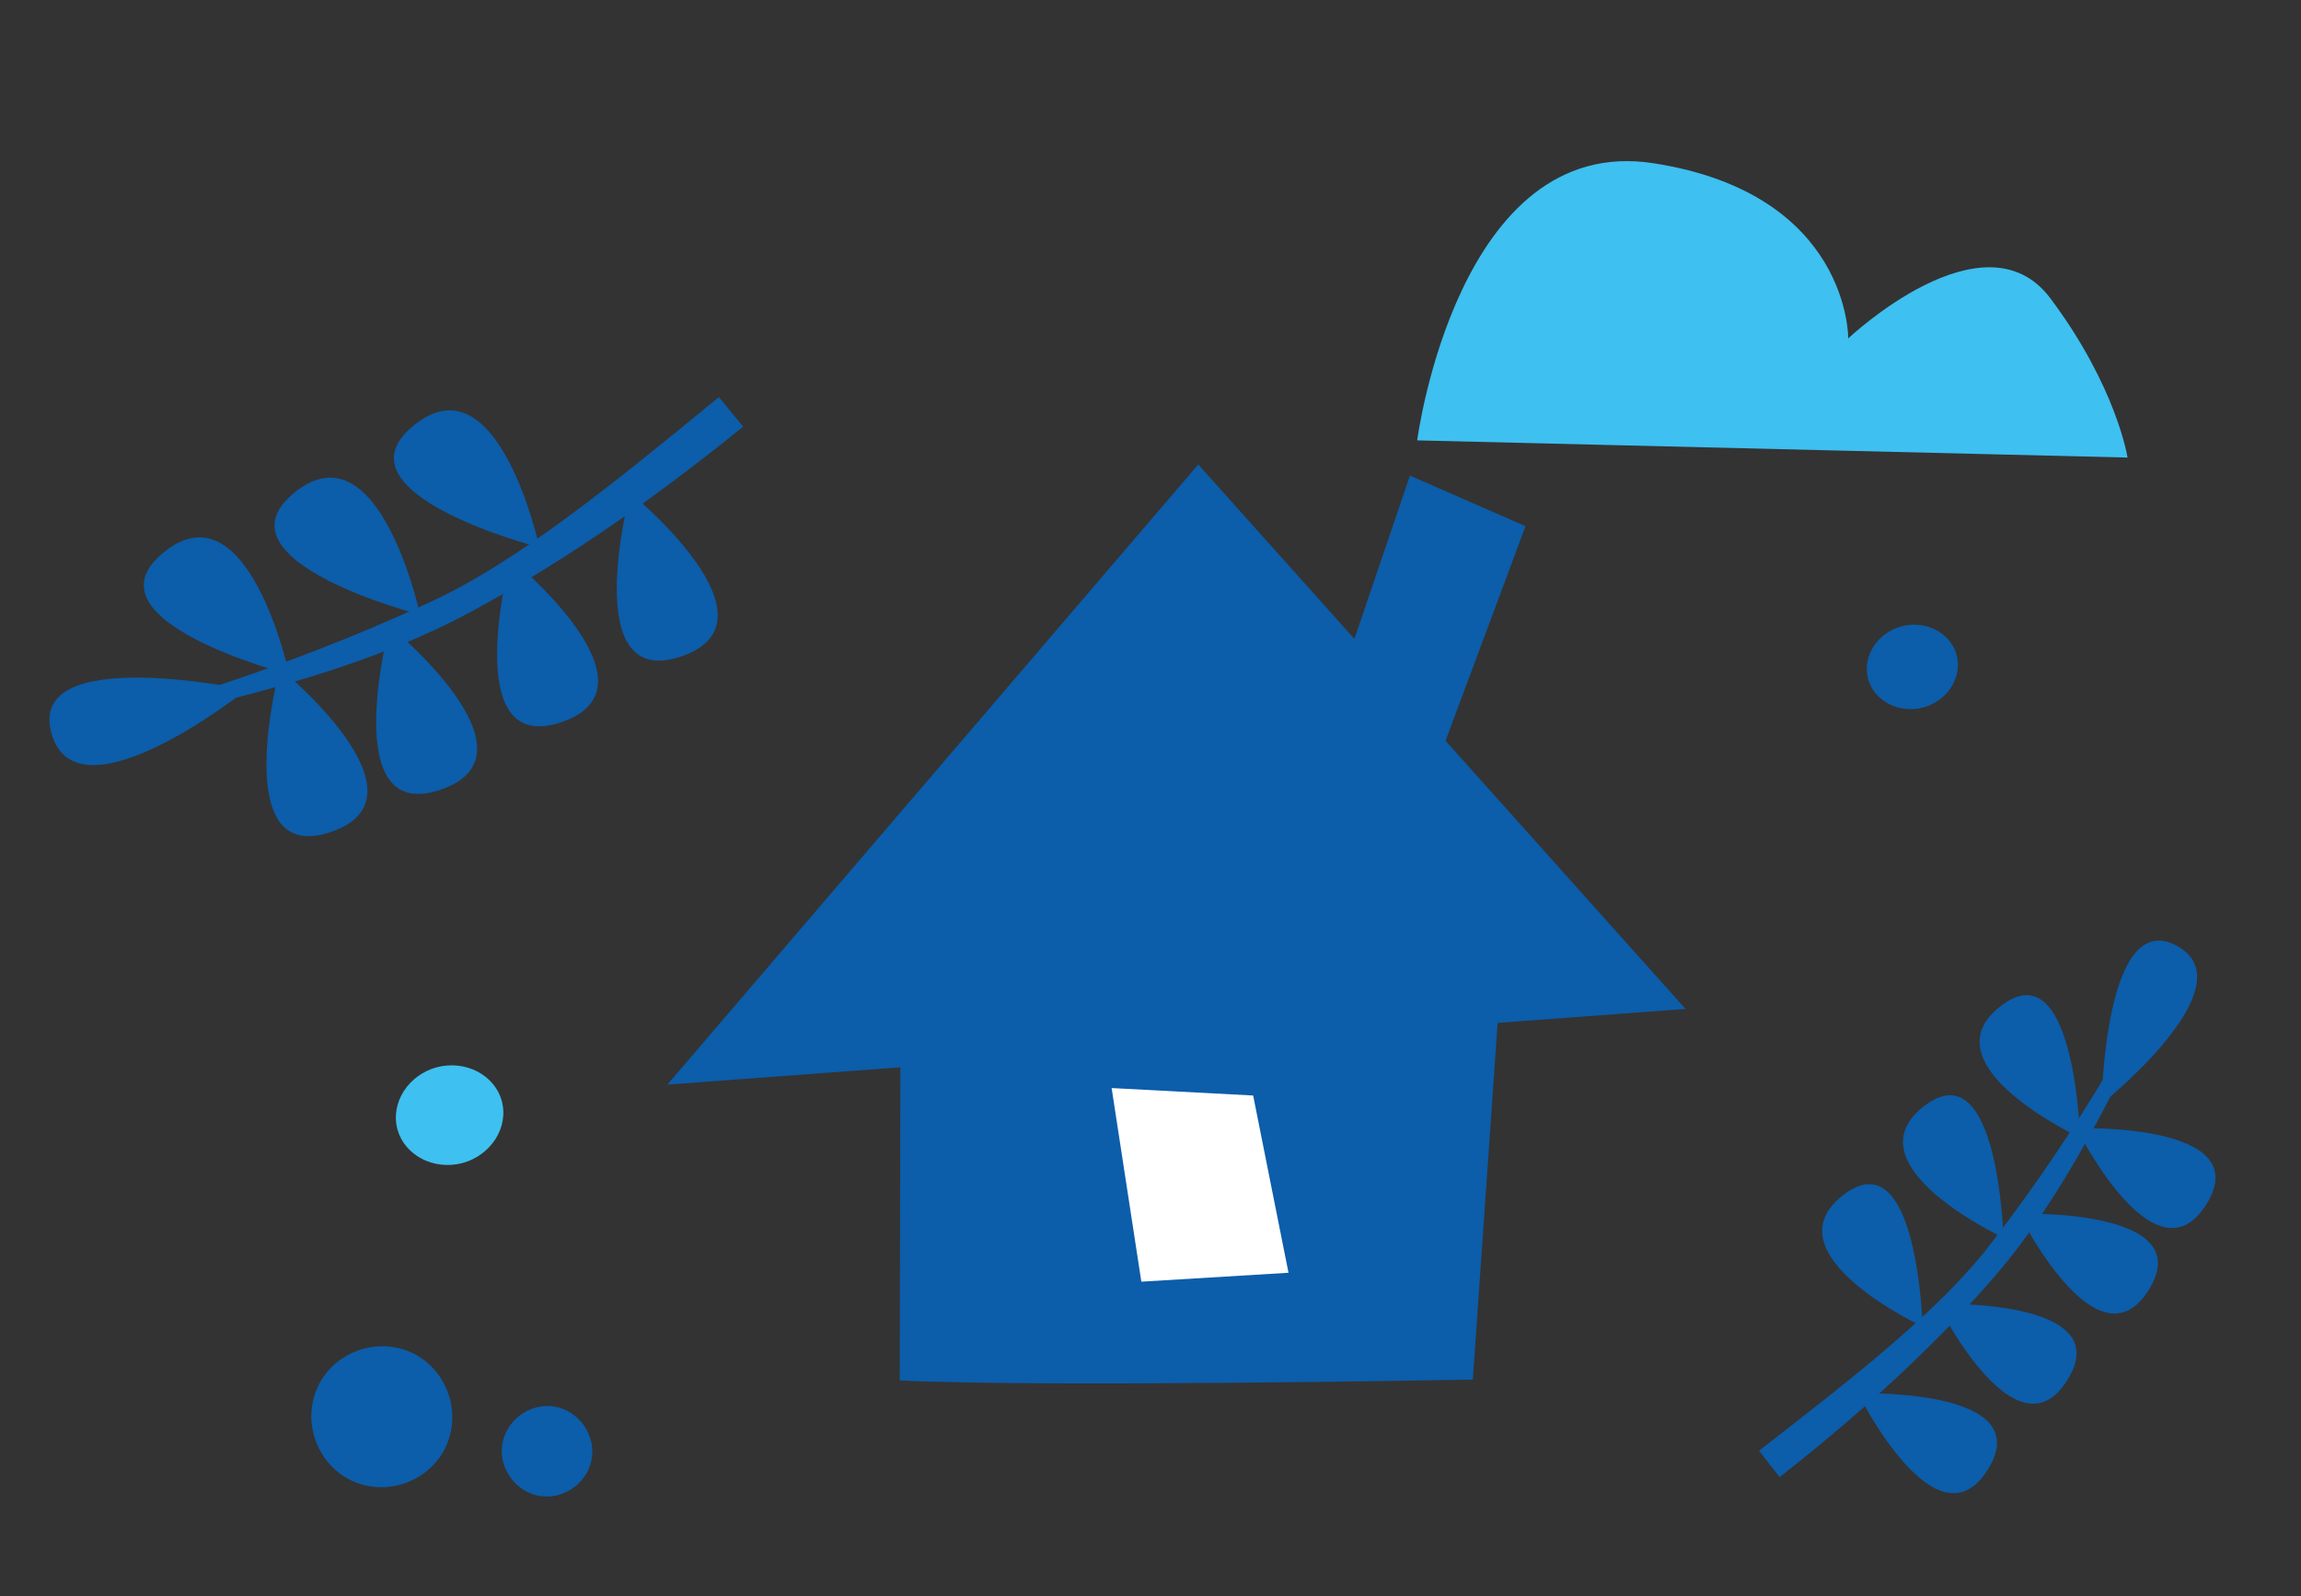 <svg width="431" height="299" viewBox="0 0 431 299" fill="none" xmlns="http://www.w3.org/2000/svg">
<rect x="0" y="0" width="431" height="299" fill="#333333" stroke="none"/>
<path d="M275.863 258.408C275.863 258.408 196.02 259.907 168.523 258.567L168.728 165.288L282.008 170.274L275.875 258.408H275.863Z" fill="#0C5DAA"/>
<path d="M315.717 188.979L224.448 87L125.001 203.154L315.717 188.979Z" fill="#0C5DAA"/>
<path d="M251.399 126.422L264.097 89.079L285.744 98.562L266.618 149.887" fill="#0C5DAA"/>
<path d="M234.728 205.198L208.22 203.801L213.785 240.066L241.35 238.396L234.728 205.198Z" fill="white"/>
<path d="M46.152 129.203C46.152 129.203 4.93 120.425 9.632 137.32C14.396 154.511 46.152 129.203 46.152 129.203Z" fill="#0C5DAA"/>
<path d="M52.4 125.147C52.4 125.147 42.537 162.588 62.084 155.801C81.631 149.014 52.4 125.147 52.4 125.147Z" fill="#0C5DAA"/>
<path d="M72.949 117.231C72.949 117.231 63.086 154.672 82.633 147.885C102.18 141.099 72.949 117.231 72.949 117.231Z" fill="#0C5DAA"/>
<path d="M95.601 104.571C95.601 104.571 85.738 142.012 105.285 135.225C124.833 128.438 95.601 104.571 95.601 104.571Z" fill="#0C5DAA"/>
<path d="M118.019 92.268C118.019 92.268 108.156 129.708 127.703 122.922C147.251 116.135 118.019 92.268 118.019 92.268Z" fill="#0C5DAA"/>
<path d="M54.184 126.321C54.184 126.321 14.848 116.231 30.696 103.43C46.544 90.628 54.184 126.321 54.184 126.321Z" fill="#0C5DAA"/>
<path d="M78.676 115.131C78.676 115.131 39.34 105.041 55.188 92.24C71.036 79.438 78.676 115.131 78.676 115.131Z" fill="#0C5DAA"/>
<path d="M101.037 102.531C101.037 102.531 61.701 92.442 77.549 79.64C93.397 66.838 101.037 102.531 101.037 102.531Z" fill="#0C5DAA"/>
<path d="M87.842 114.787C107.547 104.273 125.464 91.046 139.191 79.912L134.666 74.374C114.636 90.806 96.432 105.632 80.082 112.994C51.103 126.337 27.411 132.436 27.116 132.496L27.723 135.451C32.086 132.707 62.886 128.228 87.842 114.787Z" fill="#0C5DAA"/>
<path d="M393.643 206.774C393.643 206.774 394.193 169.823 407.716 177.144C421.48 184.574 393.643 206.774 393.643 206.774Z" fill="#0C5DAA"/>
<path d="M388.955 211.324C388.955 211.324 422.885 210.208 413.265 225.591C403.645 240.973 388.955 211.324 388.955 211.324Z" fill="#0C5DAA"/>
<path d="M378.173 227.34C378.173 227.34 412.104 226.224 402.484 241.607C392.864 256.99 378.173 227.34 378.173 227.34Z" fill="#0C5DAA"/>
<path d="M362.927 244.231C362.927 244.231 396.858 243.115 387.238 258.498C377.618 273.881 362.927 244.231 362.927 244.231Z" fill="#0C5DAA"/>
<path d="M348.029 260.989C348.029 260.989 381.959 259.873 372.339 275.256C362.719 290.639 348.029 260.989 348.029 260.989Z" fill="#0C5DAA"/>
<path d="M389.612 213.077C389.612 213.077 388.673 177.483 374.634 188.528C360.595 199.574 389.612 213.077 389.612 213.077Z" fill="#0C5DAA"/>
<path d="M375.261 231.827C375.261 231.827 374.322 196.233 360.283 207.278C346.244 218.324 375.261 231.827 375.261 231.827Z" fill="#0C5DAA"/>
<path d="M360.124 248.478C360.124 248.478 359.185 212.883 345.146 223.929C331.107 234.974 360.124 248.478 360.124 248.478Z" fill="#0C5DAA"/>
<path d="M373.177 239.596C360.34 254.385 345.534 267.116 333.334 276.674L329.485 271.724C347.444 257.813 363.673 245.15 373.16 232.612C390.228 210.449 400.069 191.388 400.179 191.148L402.586 192.244C399.388 195.438 389.542 220.89 373.177 239.596Z" fill="#0C5DAA"/>
<path d="M78.513 276.542C72.242 280.382 64.18 278.628 60.339 272.356C56.499 266.084 58.253 258.022 64.525 254.182C70.796 250.342 78.858 252.096 82.699 258.367C86.539 264.639 84.785 272.701 78.513 276.542Z" fill="#0C5DAA"/>
<path d="M106.927 278.991C102.905 281.528 97.849 280.312 95.311 276.29C92.774 272.268 93.99 267.212 98.012 264.675C102.034 262.138 107.09 263.354 109.627 267.376C112.164 271.398 110.948 276.454 106.927 278.991Z" fill="#0C5DAA"/>
<path d="M84.654 218.178C79.15 218.592 74.379 214.823 74.157 209.698C73.936 204.572 78.275 199.988 83.779 199.574C89.283 199.161 94.053 202.929 94.275 208.054C94.497 213.18 90.158 217.764 84.654 218.178Z" fill="#3EC0F0"/>
<path d="M358.575 132.801C353.908 133.152 349.864 129.958 349.676 125.613C349.488 121.267 353.167 117.381 357.833 117.03C362.499 116.679 366.543 119.874 366.731 124.219C366.919 128.564 363.241 132.451 358.575 132.801Z" fill="#0C5DAA"/>
<path d="M398.511 85.702L265.453 82.485C265.453 82.485 272.99 24.844 309.759 30.581C346.527 36.319 346.191 63.387 346.191 63.387C346.191 63.387 371.658 39.301 384.073 55.899C396.487 72.497 398.511 85.702 398.511 85.702Z" fill="#3EC0F0"/>
</svg>

